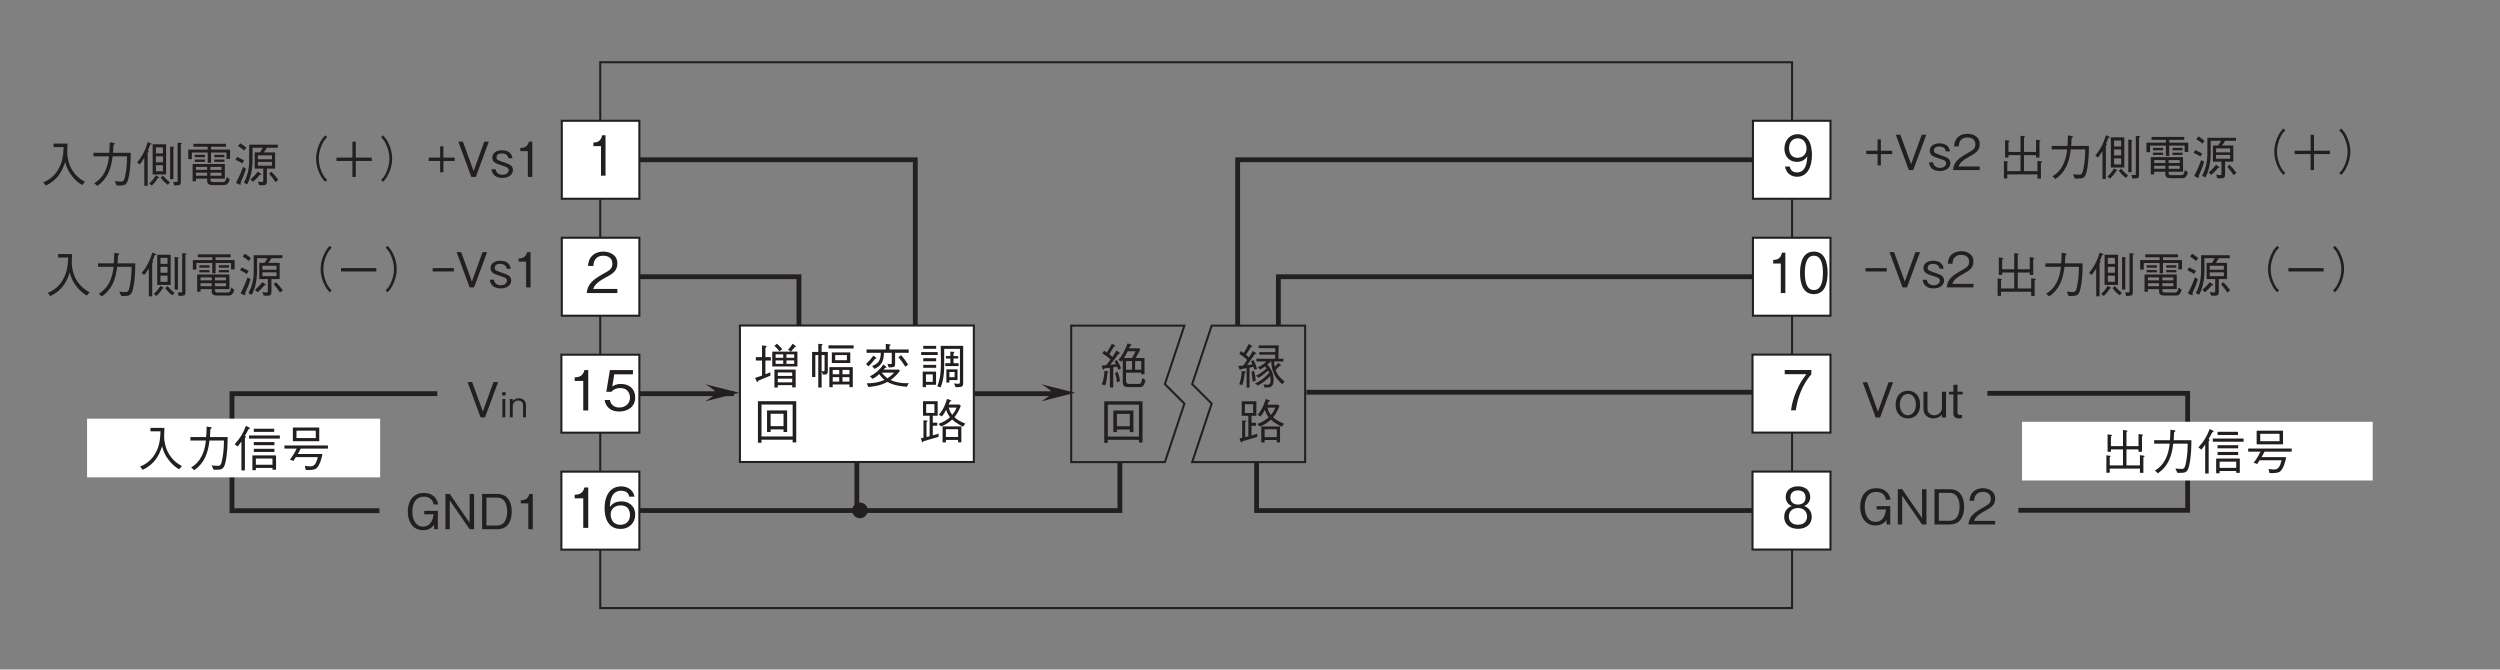 <?xml version="1.0" encoding="UTF-8"?>
<svg xmlns="http://www.w3.org/2000/svg" xmlns:xlink="http://www.w3.org/1999/xlink" width="359.89pt" height="96.38pt" viewBox="0 0 359.89 96.38" version="1.2">
<rect x="0" y="0" width="359.89" height="96.38" fill="#808080" stroke="none"/>
<defs>
<g>
<symbol overflow="visible" id="glyph0-0">
<path style="stroke:none;" d="M 0.703 0.828 L 6.266 0.828 L 6.266 -6.125 L 0.703 -6.125 Z M 3.484 -2.922 L 1.266 -5.766 L 5.688 -5.766 Z M 3.703 -2.641 L 5.906 -5.484 L 5.906 0.203 Z M 1.266 0.484 L 3.484 -2.359 L 5.688 0.484 Z M 1.047 -5.484 L 3.25 -2.641 L 1.047 0.203 Z M 1.047 -5.484 "/>
</symbol>
<symbol overflow="visible" id="glyph0-1">
<path style="stroke:none;" d="M 4.578 -5.078 L 3.922 -5.078 L 2.391 -0.844 L 0.844 -5.078 L 0.188 -5.078 L 2.062 0 L 2.703 0 Z M 4.578 -5.078 "/>
</symbol>
<symbol overflow="visible" id="glyph0-2">
<path style="stroke:none;" d="M 3.703 -1.844 C 3.703 -3.219 2.828 -3.844 1.938 -3.844 C 1.031 -3.844 0.172 -3.219 0.172 -1.844 C 0.172 -0.469 1.047 0.141 1.938 0.141 C 2.828 0.141 3.703 -0.469 3.703 -1.844 Z M 3.094 -1.844 C 3.094 -1 2.625 -0.312 1.938 -0.312 C 1.234 -0.312 0.781 -1 0.781 -1.844 C 0.781 -2.703 1.234 -3.391 1.938 -3.391 C 2.641 -3.391 3.094 -2.703 3.094 -1.844 Z M 3.094 -1.844 "/>
</symbol>
<symbol overflow="visible" id="glyph0-3">
<path style="stroke:none;" d="M 3.562 0 L 3.562 -3.703 L 2.969 -3.703 L 2.969 -1.328 C 2.969 -0.953 2.609 -0.312 1.859 -0.312 C 1.406 -0.312 0.891 -0.594 0.891 -1.25 L 0.891 -3.703 L 0.312 -3.703 L 0.312 -1.234 C 0.312 -0.266 1.078 0.141 1.734 0.141 C 2.219 0.141 2.672 -0.047 2.969 -0.422 L 2.969 0 Z M 3.562 0 "/>
</symbol>
<symbol overflow="visible" id="glyph0-4">
<path style="stroke:none;" d="M 2.094 -3.312 L 2.094 -3.703 L 1.344 -3.703 L 1.344 -4.703 L 0.75 -4.703 L 0.75 -3.703 L 0.109 -3.703 L 0.109 -3.312 L 0.75 -3.312 L 0.75 -0.594 C 0.75 -0.016 1.141 0.141 1.516 0.141 C 1.641 0.141 1.734 0.125 2 0.094 L 2 -0.359 L 1.828 -0.359 C 1.562 -0.359 1.344 -0.359 1.344 -0.75 L 1.344 -3.312 Z M 2.094 -3.312 "/>
</symbol>
<symbol overflow="visible" id="glyph0-5">
<path style="stroke:none;" d="M 4.812 -3.562 C 4.641 -4.547 3.953 -5.219 2.766 -5.219 C 0.938 -5.219 0.438 -3.688 0.438 -2.531 C 0.438 -1.016 1.234 0.141 2.625 0.141 C 3.562 0.141 3.938 -0.297 4.234 -0.625 L 4.234 0 L 4.766 0 L 4.766 -2.641 L 2.812 -2.641 L 2.812 -2.156 L 4.156 -2.156 C 4.109 -1.812 3.938 -0.375 2.641 -0.375 C 1.594 -0.375 1.094 -1.375 1.094 -2.531 C 1.094 -3.031 1.203 -4.688 2.75 -4.688 C 3.891 -4.688 4.094 -3.859 4.156 -3.562 Z M 4.812 -3.562 "/>
</symbol>
<symbol overflow="visible" id="glyph0-6">
<path style="stroke:none;" d="M 4.703 0 L 4.703 -5.078 L 4.062 -5.078 L 4.062 -0.922 L 1.203 -5.078 L 0.578 -5.078 L 0.578 0 L 1.203 0 L 1.203 -4.141 L 4.062 0 Z M 4.703 0 "/>
</symbol>
<symbol overflow="visible" id="glyph0-7">
<path style="stroke:none;" d="M 4.844 -2.531 C 4.844 -4.031 4.172 -5.078 2.781 -5.078 L 0.578 -5.078 L 0.578 0 L 2.781 0 C 3.156 0 3.734 -0.109 4.078 -0.422 C 4.531 -0.812 4.844 -1.562 4.844 -2.531 Z M 4.188 -2.531 C 4.188 -1.828 4 -1.25 3.719 -0.938 C 3.547 -0.734 3.172 -0.531 2.766 -0.531 L 1.203 -0.531 L 1.203 -4.547 L 2.766 -4.547 C 3.938 -4.547 4.188 -3.359 4.188 -2.531 Z M 4.188 -2.531 "/>
</symbol>
<symbol overflow="visible" id="glyph0-8">
<path style="stroke:none;" d="M 4.031 0 L 4.031 -0.516 L 0.984 -0.516 C 1.125 -0.844 1.297 -1.281 2.578 -1.953 C 3.5 -2.453 4.031 -2.844 4.031 -3.734 C 4.031 -4.875 2.984 -5.219 2.266 -5.219 C 2.016 -5.219 1.281 -5.172 0.797 -4.641 C 0.391 -4.203 0.375 -3.703 0.344 -3.406 L 1.016 -3.406 C 1.016 -3.688 1.078 -4.688 2.281 -4.688 C 2.75 -4.688 3.406 -4.5 3.406 -3.703 C 3.406 -3.062 3.062 -2.875 2.297 -2.438 C 1.031 -1.719 0.281 -1.203 0.188 0 Z M 4.031 0 "/>
</symbol>
<symbol overflow="visible" id="glyph0-9">
<path style="stroke:none;" d="M 2.594 0 L 2.594 -5.078 L 2.109 -5.078 C 1.891 -4.234 1.328 -4.188 0.875 -4.172 L 0.875 -3.719 L 1.953 -3.719 L 1.953 0 Z M 2.594 0 "/>
</symbol>
<symbol overflow="visible" id="glyph0-10">
<path style="stroke:none;" d="M 0.625 -1.891 C 0.594 -1.125 0.469 -0.562 0.266 0.016 L 0.719 0.141 C 0.922 -0.484 1.031 -1.266 1.062 -1.656 C 1.203 -1.688 1.266 -1.703 1.266 -1.766 C 1.266 -1.797 1.25 -1.797 1.188 -1.812 Z M 2.219 -4.781 C 2.156 -4.625 2.016 -4.375 1.656 -3.844 C 1.578 -3.938 1.469 -4.031 1.234 -4.234 C 1.328 -4.375 1.781 -5.062 1.875 -5.203 C 1.922 -5.281 1.938 -5.312 2 -5.422 C 2.172 -5.422 2.188 -5.422 2.188 -5.453 C 2.188 -5.469 2.156 -5.5 2.141 -5.5 L 1.641 -5.797 C 1.422 -5.344 1.172 -4.922 0.906 -4.484 C 0.656 -4.672 0.609 -4.703 0.516 -4.766 L 0.266 -4.359 C 0.703 -4.109 1.156 -3.766 1.406 -3.484 C 1.125 -3.047 0.969 -2.844 0.844 -2.672 C 0.438 -2.641 0.312 -2.625 0.125 -2.625 L 0.328 -2.094 C 0.359 -2.016 0.375 -2 0.391 -2 C 0.438 -2 0.453 -2.062 0.469 -2.156 C 0.656 -2.203 1.031 -2.266 1.328 -2.312 L 1.328 0.5 L 1.75 0.5 L 1.75 -2.391 L 2.312 -2.484 C 2.406 -2.25 2.422 -2.172 2.438 -2.078 L 2.844 -2.203 C 2.734 -2.578 2.5 -3.172 2.328 -3.469 L 1.953 -3.281 C 2.016 -3.172 2.078 -3.078 2.172 -2.844 C 1.953 -2.812 1.719 -2.781 1.391 -2.734 C 2.031 -3.641 2.266 -3.953 2.531 -4.359 C 2.719 -4.359 2.734 -4.359 2.734 -4.422 C 2.734 -4.438 2.703 -4.469 2.688 -4.484 Z M 3.906 0.484 C 4.297 0.484 4.484 0.484 4.656 0.438 C 5.219 0.312 5.219 -0.422 5.219 -0.578 C 5.219 -1.812 4.594 -2.5 4.312 -2.812 C 4.609 -3.047 4.734 -3.188 4.812 -3.266 L 4.875 -3.266 C 4.938 -1.781 5.453 -0.844 6.484 0.016 L 6.781 -0.391 C 5.984 -1 5.641 -1.625 5.5 -2.047 C 5.703 -2.25 5.984 -2.516 6.109 -2.641 C 6.234 -2.625 6.297 -2.625 6.297 -2.672 C 6.297 -2.703 6.281 -2.719 6.25 -2.75 L 5.891 -3.078 C 5.719 -2.859 5.609 -2.734 5.375 -2.5 C 5.359 -2.609 5.312 -2.844 5.297 -3.266 L 6.625 -3.266 L 6.625 -3.656 L 5.906 -3.656 L 5.938 -5.578 L 3.078 -5.578 L 3.078 -5.188 L 5.453 -5.188 L 5.453 -4.609 L 3.156 -4.609 L 3.156 -4.25 L 5.438 -4.25 L 5.438 -3.656 L 2.734 -3.656 L 2.734 -3.266 L 4.172 -3.266 C 3.984 -3.062 3.609 -2.703 2.938 -2.438 L 3.281 -2.094 C 3.406 -2.172 3.578 -2.266 3.969 -2.547 C 4.031 -2.5 4.094 -2.422 4.203 -2.281 C 3.906 -1.984 3.281 -1.484 2.688 -1.219 L 3.047 -0.922 C 3.609 -1.234 4.188 -1.719 4.422 -1.969 C 4.5 -1.828 4.547 -1.719 4.578 -1.641 C 4.141 -1.109 3.359 -0.422 2.547 -0.125 L 2.938 0.188 C 3.562 -0.125 4.094 -0.5 4.719 -1.156 C 4.734 -1.062 4.781 -0.859 4.781 -0.625 C 4.781 -0.125 4.688 0.078 4.281 0.078 C 4.219 0.078 4.047 0.078 3.766 0.016 Z M 2.031 -1.797 C 2.109 -1.328 2.172 -0.859 2.203 -0.375 L 2.641 -0.484 C 2.609 -0.969 2.531 -1.438 2.406 -1.906 Z M 2.031 -1.797 "/>
</symbol>
<symbol overflow="visible" id="glyph0-11">
<path style="stroke:none;" d="M 6.719 -2.25 C 5.906 -2.594 5.562 -2.812 5.141 -3.188 C 5.531 -3.672 5.719 -3.969 6.062 -4.812 L 5.875 -5 L 4.312 -5 C 4.344 -5.062 4.484 -5.375 4.516 -5.453 C 4.594 -5.453 4.703 -5.469 4.703 -5.547 C 4.703 -5.594 4.656 -5.609 4.594 -5.625 L 4.078 -5.812 C 3.672 -4.453 3.281 -3.984 2.906 -3.531 L 3.344 -3.297 C 3.453 -3.422 3.656 -3.672 3.953 -4.25 C 4.078 -3.859 4.219 -3.562 4.5 -3.188 C 4 -2.672 3.281 -2.375 2.859 -2.219 L 3.219 -1.844 C 3.828 -2.094 4.266 -2.328 4.828 -2.844 C 5.172 -2.531 5.438 -2.312 6.375 -1.812 Z M 6.141 0.438 L 6.141 -1.859 L 3.438 -1.859 L 3.438 0.453 L 3.922 0.453 L 3.922 0.094 L 5.672 0.094 L 5.672 0.438 Z M 2.875 -0.828 C 2.625 -0.719 2.469 -0.672 2.031 -0.562 L 2.031 -1.953 L 2.672 -1.953 L 2.672 -2.391 L 2.031 -2.391 L 2.031 -3.391 L 2.734 -3.391 L 2.734 -5.484 L 0.625 -5.484 L 0.625 -3.391 L 1.578 -3.391 L 1.578 -0.438 C 1.531 -0.422 1.484 -0.406 1.125 -0.328 L 1.125 -2.484 C 1.188 -2.516 1.281 -2.578 1.281 -2.641 C 1.281 -2.688 1.234 -2.688 1.141 -2.703 L 0.688 -2.734 L 0.688 -0.219 C 0.625 -0.203 0.406 -0.156 0.312 -0.141 L 0.469 0.328 C 0.5 0.391 0.516 0.438 0.562 0.438 C 0.625 0.438 0.672 0.312 0.688 0.281 C 1.344 0.094 1.922 -0.062 2.844 -0.344 Z M 5.453 -4.562 C 5.297 -4.141 5.156 -3.922 4.828 -3.516 C 4.578 -3.844 4.453 -4.078 4.328 -4.562 Z M 5.672 -0.328 L 3.922 -0.328 L 3.922 -1.453 L 5.672 -1.453 Z M 2.266 -3.797 L 1.078 -3.797 L 1.078 -5.062 L 2.266 -5.062 Z M 2.266 -3.797 "/>
</symbol>
<symbol overflow="visible" id="glyph0-12">
<path style="stroke:none;" d="M 3.188 -3.234 C 3.25 -3.312 3.281 -3.344 3.391 -3.484 L 3.391 -0.297 C 3.391 -0.062 3.391 0.422 4.094 0.422 L 5.734 0.422 C 6.25 0.422 6.469 0.297 6.656 -0.578 L 6.203 -0.875 C 6.047 -0.031 5.938 -0.031 5.609 -0.031 L 4.312 -0.031 C 4.031 -0.031 3.859 -0.156 3.859 -0.469 L 3.859 -1.656 L 6.047 -1.656 L 6.047 -1.422 L 6.516 -1.422 L 6.516 -3.766 L 5.25 -3.766 C 5.562 -4.328 5.781 -4.75 5.906 -5.016 L 5.797 -5.156 L 4.281 -5.156 C 4.328 -5.234 4.422 -5.422 4.469 -5.516 C 4.5 -5.516 4.656 -5.562 4.656 -5.625 C 4.656 -5.688 4.594 -5.703 4.547 -5.719 L 4.094 -5.875 C 3.703 -4.875 3.281 -4.078 2.766 -3.484 Z M 4.719 -2.078 L 3.859 -2.078 L 3.859 -3.328 L 4.719 -3.328 Z M 3.562 -3.766 C 3.734 -4.047 3.828 -4.219 4.094 -4.734 L 5.234 -4.734 C 5.078 -4.422 4.969 -4.188 4.719 -3.766 Z M 5.172 -2.078 L 5.172 -3.328 L 6.047 -3.328 L 6.047 -2.078 Z M 2.484 -4.859 C 2.328 -4.547 2.203 -4.359 1.891 -3.922 C 1.766 -4.062 1.75 -4.078 1.453 -4.312 C 1.656 -4.672 1.891 -5.047 2.125 -5.422 C 2.203 -5.422 2.328 -5.438 2.328 -5.5 C 2.328 -5.531 2.297 -5.562 2.234 -5.594 L 1.828 -5.828 C 1.625 -5.422 1.281 -4.828 1.094 -4.547 C 0.953 -4.656 0.859 -4.719 0.703 -4.812 L 0.453 -4.422 C 0.672 -4.297 1.219 -3.953 1.625 -3.547 C 1.359 -3.172 1.188 -2.953 1 -2.734 C 0.812 -2.719 0.734 -2.703 0.375 -2.703 L 0.484 -2.219 C 0.5 -2.188 0.531 -2.078 0.594 -2.078 C 0.641 -2.078 0.672 -2.156 0.719 -2.266 C 0.953 -2.281 1.312 -2.344 1.531 -2.359 L 1.531 0.484 L 2.016 0.484 L 2.016 -2.422 C 2.203 -2.453 2.391 -2.484 2.578 -2.531 C 2.656 -2.359 2.688 -2.266 2.75 -2.078 L 3.141 -2.266 C 3.031 -2.547 2.875 -2.953 2.531 -3.484 L 2.188 -3.25 C 2.297 -3.109 2.344 -3.031 2.406 -2.875 C 1.922 -2.812 1.812 -2.797 1.578 -2.781 C 2 -3.297 2.516 -3.984 2.781 -4.375 C 2.906 -4.375 2.984 -4.391 2.984 -4.453 C 2.984 -4.5 2.922 -4.547 2.906 -4.547 Z M 0.875 0.172 C 1.078 -0.406 1.156 -1.25 1.188 -1.672 C 1.234 -1.688 1.328 -1.719 1.328 -1.781 C 1.328 -1.797 1.312 -1.828 1.25 -1.844 L 0.766 -1.938 C 0.672 -0.75 0.516 -0.344 0.359 0.031 Z M 2.281 -1.609 C 2.406 -1.219 2.484 -0.875 2.547 -0.234 L 2.984 -0.453 C 2.922 -1.031 2.797 -1.391 2.641 -1.797 Z M 2.281 -1.609 "/>
</symbol>
<symbol overflow="visible" id="glyph0-13">
<path style="stroke:none;" d="M 6.234 0.453 L 6.234 -5.484 L 0.719 -5.484 L 0.719 0.5 L 1.234 0.5 L 1.234 0.062 L 5.719 0.062 L 5.719 0.453 Z M 5.719 -0.406 L 1.234 -0.406 L 1.234 -5 L 5.719 -5 Z M 4.922 -1.047 L 4.922 -4.156 L 2.031 -4.156 L 2.031 -1.047 L 2.547 -1.047 L 2.547 -1.422 L 4.406 -1.422 L 4.406 -1.047 Z M 4.406 -1.891 L 2.547 -1.891 L 2.547 -3.672 L 4.406 -3.672 Z M 4.406 -1.891 "/>
</symbol>
<symbol overflow="visible" id="glyph0-14">
<path style="stroke:none;" d="M 6.469 -0.094 C 5.984 -0.359 5.062 -0.891 4.422 -2.156 C 4.094 -2.812 3.906 -3.672 3.906 -4.406 C 3.906 -4.5 3.922 -5.016 3.938 -5.125 C 3.938 -5.375 3.953 -5.453 3.953 -5.594 L 1.938 -5.594 L 1.938 -5.094 L 3.391 -5.094 C 3.344 -4.047 3.266 -2.969 2.625 -1.891 C 1.922 -0.656 0.922 -0.219 0.453 -0.016 L 0.828 0.453 C 2.562 -0.391 3.188 -1.625 3.609 -2.938 C 3.828 -2.203 4 -1.703 4.547 -1 C 5.156 -0.188 5.719 0.172 6.062 0.375 Z M 6.469 -0.094 "/>
</symbol>
<symbol overflow="visible" id="glyph0-15">
<path style="stroke:none;" d="M 1.281 0.5 C 2.75 -0.5 3.281 -1.969 3.484 -3.766 L 5.562 -3.766 C 5.562 -2.953 5.516 -2.172 5.375 -1.375 C 5.203 -0.281 5.062 -0.125 4.672 -0.125 C 4.391 -0.125 4.031 -0.172 3.797 -0.188 L 4.078 0.438 L 4.531 0.438 C 5.203 0.438 5.547 0.359 5.766 -0.562 C 6.078 -1.891 6.094 -3.406 6.094 -4.266 L 3.547 -4.266 C 3.578 -4.734 3.578 -4.781 3.609 -5.406 C 3.75 -5.5 3.797 -5.531 3.797 -5.594 C 3.797 -5.656 3.688 -5.688 3.656 -5.688 L 3.078 -5.781 C 3.047 -4.812 3.031 -4.484 3 -4.266 L 0.734 -4.266 L 0.734 -3.766 L 2.969 -3.766 C 2.688 -1.047 1.375 -0.219 0.844 0.109 Z M 1.281 0.5 "/>
</symbol>
<symbol overflow="visible" id="glyph0-16">
<path style="stroke:none;" d="M 3.203 0.5 L 3.203 0.172 L 5.594 0.172 L 5.594 0.438 L 6.109 0.438 L 6.109 -1.625 L 2.703 -1.625 L 2.703 0.5 Z M 5.594 -0.281 L 3.203 -0.281 L 3.203 -1.172 L 5.594 -1.172 Z M 0.578 -2.906 C 0.859 -3.234 1.031 -3.5 1.125 -3.641 L 1.125 0.531 L 1.625 0.531 L 1.625 -4.109 C 1.656 -4.141 1.766 -4.234 1.766 -4.312 C 1.766 -4.375 1.688 -4.391 1.609 -4.422 C 1.766 -4.688 1.922 -4.953 2.141 -5.391 C 2.266 -5.438 2.344 -5.469 2.344 -5.547 C 2.344 -5.594 2.281 -5.625 2.25 -5.641 L 1.766 -5.875 C 1.422 -4.938 1.016 -4.188 0.156 -3.234 Z M 5.844 -5.016 L 5.844 -5.469 L 2.906 -5.469 L 2.906 -5.016 Z M 5.875 -3.094 L 5.875 -3.547 L 2.906 -3.547 L 2.906 -3.094 Z M 5.875 -2.125 L 5.875 -2.578 L 2.906 -2.578 L 2.906 -2.125 Z M 6.656 -4.047 L 6.656 -4.5 L 2.219 -4.5 L 2.219 -4.047 Z M 6.656 -4.047 "/>
</symbol>
<symbol overflow="visible" id="glyph0-17">
<path style="stroke:none;" d="M 5.375 -3.672 L 5.375 -5.641 L 1.578 -5.641 L 1.578 -3.672 Z M 4.875 -4.125 L 2.094 -4.125 L 2.094 -5.188 L 4.875 -5.188 Z M 6.625 -2.609 L 6.625 -3.062 L 0.359 -3.062 L 0.359 -2.609 L 2.125 -2.609 C 1.844 -2.016 1.578 -1.578 1.156 -1.031 L 1.656 -0.828 C 1.703 -0.906 1.953 -1.281 2 -1.375 L 5.172 -1.375 C 4.938 -0.438 4.688 -0.047 4.078 -0.047 C 3.922 -0.047 3.672 -0.062 3.297 -0.125 L 3.422 0.469 C 4.141 0.484 4.609 0.469 4.938 0.25 C 5.469 -0.141 5.781 -1.469 5.828 -1.828 L 2.281 -1.828 C 2.422 -2.062 2.562 -2.312 2.703 -2.609 Z M 6.625 -2.609 "/>
</symbol>
<symbol overflow="visible" id="glyph0-18">
<path style="stroke:none;" d=""/>
</symbol>
<symbol overflow="visible" id="glyph0-19">
<path style="stroke:none;" d="M 4.234 -1.156 L 4.234 -5.5 L 2.297 -5.5 L 2.297 -1.156 Z M 3.781 -2.906 L 2.766 -2.906 L 2.766 -3.766 L 3.781 -3.766 Z M 3.781 -4.188 L 2.766 -4.188 L 2.766 -5.047 L 3.781 -5.047 Z M 3.781 -1.609 L 2.766 -1.609 L 2.766 -2.484 L 3.781 -2.484 Z M 2.141 -5.531 C 2.141 -5.594 2.078 -5.625 2.016 -5.641 L 1.594 -5.812 C 1.156 -4.344 0.594 -3.516 0.062 -2.875 L 0.422 -2.594 C 0.562 -2.734 0.766 -2.984 1.094 -3.531 L 1.094 0.484 L 1.578 0.484 L 1.578 -4.297 C 1.641 -4.359 1.734 -4.438 1.734 -4.484 C 1.734 -4.516 1.703 -4.547 1.609 -4.609 C 1.703 -4.797 1.812 -5.062 1.938 -5.453 C 2.062 -5.453 2.141 -5.453 2.141 -5.531 Z M 6.516 -5.625 C 6.516 -5.672 6.422 -5.688 6.359 -5.688 L 5.891 -5.719 L 5.891 -0.297 C 5.891 -0.141 5.891 -0.094 5.781 -0.078 C 5.734 -0.078 5.438 -0.078 5.25 -0.078 L 5.406 0.438 C 5.844 0.406 5.906 0.406 6 0.391 C 6.297 0.375 6.359 0.219 6.359 -0.141 L 6.359 -5.5 C 6.5 -5.578 6.516 -5.578 6.516 -5.625 Z M 5.375 -5.062 C 5.375 -5.109 5.281 -5.125 5.219 -5.125 L 4.812 -5.188 L 4.812 -0.484 L 5.281 -0.484 L 5.281 -4.922 C 5.297 -4.938 5.375 -5.016 5.375 -5.062 Z M 4.781 -0.031 C 4.359 -0.344 4.078 -0.625 3.781 -0.984 L 3.453 -0.703 C 3.719 -0.312 4.016 0 4.484 0.344 Z M 3.219 -0.703 C 3.219 -0.766 3.141 -0.812 3.109 -0.828 L 2.75 -1.031 C 2.5 -0.531 2.094 -0.125 1.797 0.141 L 2.172 0.438 C 2.578 0.078 2.812 -0.234 3.031 -0.625 C 3.156 -0.641 3.219 -0.641 3.219 -0.703 Z M 3.219 -0.703 "/>
</symbol>
<symbol overflow="visible" id="glyph0-20">
<path style="stroke:none;" d="M 5.734 -0.547 L 5.734 -2.656 L 1.094 -2.656 L 1.094 -0.172 L 1.578 -0.172 L 1.578 -0.547 L 3.188 -0.547 L 3.188 -0.375 C 3.188 0.016 3.188 0.375 4 0.375 L 5.562 0.375 C 5.828 0.375 6.203 0.375 6.438 -0.438 L 6 -0.797 C 5.875 -0.062 5.641 -0.062 5.406 -0.062 L 4.078 -0.062 C 3.734 -0.062 3.656 -0.141 3.656 -0.391 L 3.656 -0.547 Z M 1.578 -1.812 L 1.578 -2.234 L 3.188 -2.234 L 3.188 -1.812 Z M 5.25 -1.812 L 3.656 -1.812 L 3.656 -2.234 L 5.25 -2.234 Z M 1.578 -0.969 L 1.578 -1.406 L 3.188 -1.406 L 3.188 -0.969 Z M 3.656 -0.969 L 3.656 -1.406 L 5.25 -1.406 L 5.25 -0.969 Z M 3.266 -2.828 L 3.75 -2.828 L 3.75 -4.312 L 5.969 -4.312 L 5.969 -3.391 L 6.484 -3.391 L 6.484 -4.734 L 3.75 -4.734 L 3.75 -5.141 L 5.906 -5.141 L 5.906 -5.562 L 1.203 -5.562 L 1.203 -5.141 L 3.266 -5.141 L 3.266 -4.734 L 0.469 -4.734 L 0.469 -3.359 L 0.984 -3.359 L 0.984 -4.312 L 3.266 -4.312 Z M 2.875 -3.641 L 2.875 -3.984 L 1.406 -3.984 L 1.406 -3.641 Z M 2.875 -2.969 L 2.875 -3.297 L 1.406 -3.297 L 1.406 -2.969 Z M 5.672 -3.641 L 5.672 -3.984 L 4.219 -3.984 L 4.219 -3.641 Z M 5.672 -2.969 L 5.672 -3.297 L 4.219 -3.297 L 4.219 -2.969 Z M 5.672 -2.969 "/>
</symbol>
<symbol overflow="visible" id="glyph0-21">
<path style="stroke:none;" d="M 6.406 -5 L 6.406 -5.438 L 2.281 -5.438 L 2.281 -3.156 C 2.281 -1.766 1.953 -0.766 1.516 0.031 L 2 0.266 C 2.25 -0.219 2.766 -1.312 2.766 -3.234 L 2.766 -5 L 4.234 -5 C 4.125 -4.75 4.016 -4.562 3.828 -4.328 L 3.078 -4.328 L 3.078 -2 L 4.312 -2 L 4.312 -0.266 C 4.312 -0.125 4.25 -0.062 4.109 -0.062 C 3.984 -0.062 3.922 -0.078 3.531 -0.141 L 3.719 0.375 C 3.828 0.391 3.984 0.406 4.172 0.406 C 4.625 0.406 4.828 0.312 4.828 -0.125 L 4.828 -2 L 6.016 -2 L 6.016 -4.328 L 4.375 -4.328 C 4.547 -4.531 4.672 -4.703 4.828 -5 Z M 5.562 -3.344 L 3.531 -3.344 L 3.531 -3.906 L 5.562 -3.906 Z M 5.562 -2.422 L 3.531 -2.422 L 3.531 -2.969 L 5.562 -2.969 Z M 1.875 -5 C 1.594 -5.25 1.344 -5.438 0.984 -5.641 L 0.688 -5.234 C 1.016 -5.031 1.266 -4.875 1.562 -4.594 Z M 6.469 -0.375 C 6.203 -0.75 5.922 -1.109 5.453 -1.562 L 5.172 -1.234 C 5.5 -0.859 5.781 -0.5 6.062 -0.062 Z M 1.547 -3.156 C 1.25 -3.344 0.953 -3.5 0.531 -3.672 L 0.312 -3.266 C 0.688 -3.094 0.953 -2.953 1.281 -2.734 Z M 4.031 -1.188 C 4.031 -1.219 3.984 -1.25 3.938 -1.266 L 3.531 -1.562 C 3.172 -1.094 2.859 -0.781 2.469 -0.438 L 2.844 -0.094 C 3.25 -0.453 3.484 -0.703 3.797 -1.078 C 3.938 -1.094 4.031 -1.109 4.031 -1.188 Z M 1.828 -1.969 L 1.391 -2.25 C 1.172 -1.609 0.891 -0.906 0.375 0.062 L 0.875 0.297 C 0.922 0.312 0.969 0.328 1.016 0.328 C 1.047 0.328 1.078 0.312 1.078 0.25 C 1.078 0.188 1.062 0.125 1.031 0.062 C 1.422 -0.781 1.625 -1.328 1.828 -1.969 Z M 1.828 -1.969 "/>
</symbol>
<symbol overflow="visible" id="glyph0-22">
<path style="stroke:none;" d="M 6.266 -5.984 C 5.984 -5.688 5.812 -5.484 5.609 -5.109 C 5.188 -4.344 4.953 -3.484 4.953 -2.641 C 4.953 -1.797 5.188 -0.938 5.609 -0.188 C 5.812 0.203 5.984 0.391 6.266 0.703 L 6.547 0.438 C 6.281 0.156 6.125 -0.016 5.922 -0.391 C 5.562 -1.078 5.344 -1.891 5.344 -2.641 C 5.344 -3.391 5.562 -4.203 5.922 -4.891 C 6.125 -5.266 6.281 -5.438 6.547 -5.734 Z M 6.266 -5.984 "/>
</symbol>
<symbol overflow="visible" id="glyph0-23">
<path style="stroke:none;" d="M 0.938 -2.297 L 6.016 -2.297 L 6.016 -2.781 L 0.938 -2.781 Z M 0.938 -2.297 "/>
</symbol>
<symbol overflow="visible" id="glyph0-24">
<path style="stroke:none;" d="M 0.688 0.703 C 0.969 0.391 1.141 0.203 1.344 -0.188 C 1.766 -0.938 2 -1.797 2 -2.641 C 2 -3.484 1.766 -4.344 1.344 -5.109 C 1.141 -5.484 0.969 -5.688 0.688 -5.984 L 0.406 -5.734 C 0.672 -5.438 0.828 -5.266 1.031 -4.891 C 1.391 -4.203 1.609 -3.391 1.609 -2.641 C 1.609 -1.891 1.391 -1.078 1.031 -0.391 C 0.828 -0.016 0.672 0.156 0.406 0.438 Z M 0.688 0.703 "/>
</symbol>
<symbol overflow="visible" id="glyph0-25">
<path style="stroke:none;" d="M 0.219 -2.297 L 3.266 -2.297 L 3.266 -2.781 L 0.219 -2.781 Z M 0.219 -2.297 "/>
</symbol>
<symbol overflow="visible" id="glyph0-26">
<path style="stroke:none;" d="M 3.281 -1 C 3.281 -1.656 2.734 -1.844 2.094 -2.062 C 1.016 -2.438 0.922 -2.469 0.922 -2.828 C 0.922 -3.344 1.453 -3.391 1.688 -3.391 C 2.031 -3.391 2.578 -3.25 2.625 -2.688 L 3.219 -2.688 C 3.172 -2.969 3.016 -3.844 1.703 -3.844 C 1.031 -3.844 0.312 -3.531 0.312 -2.781 C 0.312 -2.109 0.844 -1.938 1.531 -1.703 C 2.391 -1.438 2.672 -1.328 2.672 -0.969 C 2.672 -0.75 2.469 -0.312 1.781 -0.312 C 1.156 -0.312 0.828 -0.703 0.797 -1.109 L 0.188 -1.109 C 0.25 -0.766 0.422 0.141 1.781 0.141 C 2.625 0.141 3.281 -0.297 3.281 -1 Z M 3.281 -1 "/>
</symbol>
<symbol overflow="visible" id="glyph0-27">
<path style="stroke:none;" d="M 1.297 -0.172 L 5.641 -0.172 L 5.641 0.438 L 6.141 0.438 L 6.141 -1.797 C 6.203 -1.828 6.312 -1.906 6.312 -1.969 C 6.312 -2.016 6.25 -2.031 6.141 -2.047 L 5.641 -2.109 L 5.641 -0.641 L 3.703 -0.641 L 3.703 -2.938 L 5.438 -2.938 L 5.438 -2.594 L 5.938 -2.594 L 5.938 -4.859 C 6.016 -4.906 6.078 -4.953 6.078 -5 C 6.078 -5.062 5.984 -5.062 5.938 -5.078 L 5.438 -5.156 L 5.438 -3.406 L 3.703 -3.406 L 3.703 -5.438 C 3.797 -5.5 3.844 -5.531 3.844 -5.578 C 3.844 -5.641 3.75 -5.656 3.703 -5.672 L 3.203 -5.734 L 3.203 -3.406 L 1.469 -3.406 L 1.469 -4.812 C 1.516 -4.844 1.625 -4.891 1.625 -4.938 C 1.625 -5.016 1.516 -5.031 1.438 -5.047 L 0.984 -5.109 L 0.984 -2.594 L 1.469 -2.594 L 1.469 -2.938 L 3.203 -2.938 L 3.203 -0.641 L 1.297 -0.641 L 1.297 -1.844 C 1.344 -1.859 1.422 -1.891 1.422 -1.953 C 1.422 -2.016 1.297 -2.031 1.25 -2.031 L 0.812 -2.094 L 0.812 0.422 L 1.297 0.422 Z M 1.297 -0.172 "/>
</symbol>
<symbol overflow="visible" id="glyph0-28">
<path style="stroke:none;" d="M 0.938 -2.297 L 3.234 -2.297 L 3.234 0 L 3.719 0 L 3.719 -2.297 L 6.016 -2.297 L 6.016 -2.781 L 3.719 -2.781 L 3.719 -5.078 L 3.234 -5.078 L 3.234 -2.781 L 0.938 -2.781 Z M 0.938 -2.297 "/>
</symbol>
<symbol overflow="visible" id="glyph0-29">
<path style="stroke:none;" d="M 4.047 -2.297 L 4.047 -2.781 L 2.422 -2.781 L 2.422 -4.406 L 1.953 -4.406 L 1.953 -2.781 L 0.312 -2.781 L 0.312 -2.297 L 1.953 -2.297 L 1.953 -0.672 L 2.422 -0.672 L 2.422 -2.297 Z M 4.047 -2.297 "/>
</symbol>
<symbol overflow="visible" id="glyph0-30">
<path style="stroke:none;" d="M 6.406 -2.531 L 6.406 -4.672 L 5.469 -4.672 C 5.672 -4.891 5.812 -5.062 6.016 -5.312 C 6.141 -5.312 6.188 -5.312 6.188 -5.375 C 6.188 -5.422 6.141 -5.469 6.125 -5.484 L 5.719 -5.812 C 5.469 -5.406 5.266 -5.156 5.062 -4.953 L 5.453 -4.672 L 2.781 -4.672 L 2.781 -2.531 Z M 5.938 -3.781 L 4.828 -3.781 L 4.828 -4.281 L 5.938 -4.281 Z M 5.938 -2.906 L 4.828 -2.906 L 4.828 -3.406 L 5.938 -3.406 Z M 4.359 -3.781 L 3.266 -3.781 L 3.266 -4.281 L 4.359 -4.281 Z M 4.359 -2.906 L 3.266 -2.906 L 3.266 -3.406 L 4.359 -3.406 Z M 6.156 0.484 L 6.156 -2.078 L 3.094 -2.078 L 3.094 0.5 L 3.578 0.5 L 3.578 0.156 L 5.656 0.156 L 5.656 0.484 Z M 5.656 -1.172 L 3.578 -1.172 L 3.578 -1.672 L 5.656 -1.672 Z M 5.656 -0.25 L 3.578 -0.25 L 3.578 -0.781 L 5.656 -0.781 Z M 4.219 -5 C 4.109 -5.156 3.922 -5.391 3.453 -5.812 L 3.094 -5.5 C 3.406 -5.219 3.609 -5 3.812 -4.719 Z M 2.578 -3.391 L 2.578 -3.875 L 1.797 -3.875 L 1.797 -5.234 C 1.906 -5.297 1.969 -5.344 1.969 -5.391 C 1.969 -5.422 1.953 -5.5 1.828 -5.5 L 1.312 -5.562 L 1.312 -3.875 L 0.422 -3.875 L 0.422 -3.391 L 1.312 -3.391 L 1.312 -1.219 C 1.016 -1.125 0.734 -1.016 0.312 -0.891 L 0.547 -0.375 C 0.562 -0.328 0.594 -0.297 0.641 -0.297 C 0.703 -0.297 0.719 -0.344 0.766 -0.484 C 1.016 -0.578 2.234 -1.094 2.516 -1.219 L 2.516 -1.688 C 2.391 -1.641 2.031 -1.516 1.797 -1.422 L 1.797 -3.391 Z M 2.578 -3.391 "/>
</symbol>
<symbol overflow="visible" id="glyph0-31">
<path style="stroke:none;" d="M 6.422 0.438 L 6.422 -2.438 L 3.047 -2.438 L 3.047 0.453 L 3.531 0.453 L 3.531 0.062 L 5.938 0.062 L 5.938 0.438 Z M 3.531 -1.406 L 3.531 -2.031 L 4.469 -2.031 L 4.469 -1.406 Z M 5.938 -1.406 L 4.938 -1.406 L 4.938 -2.031 L 5.938 -2.031 Z M 3.531 -0.359 L 3.531 -1 L 4.469 -1 L 4.469 -0.359 Z M 5.938 -0.359 L 4.938 -0.359 L 4.938 -1 L 5.938 -1 Z M 2.828 -4.625 L 1.938 -4.625 L 1.938 -5.562 C 2.016 -5.594 2.078 -5.625 2.078 -5.688 C 2.078 -5.75 1.984 -5.75 1.938 -5.75 L 1.453 -5.797 L 1.453 -4.625 L 0.562 -4.625 L 0.562 -1.016 L 1.031 -1.016 L 1.031 -4.172 L 1.453 -4.172 L 1.453 0.5 L 1.938 0.5 L 1.938 -1.828 L 2.125 -1.359 C 2.75 -1.344 2.828 -1.469 2.828 -1.969 Z M 2.359 -4.172 L 2.359 -2.016 C 2.359 -1.922 2.359 -1.828 2.234 -1.828 C 2.125 -1.828 2 -1.859 1.938 -1.891 L 1.938 -4.172 Z M 6.062 -3.031 L 6.062 -4.562 L 3.406 -4.562 L 3.406 -3.031 Z M 5.578 -3.438 L 3.891 -3.438 L 3.891 -4.172 L 5.578 -4.172 Z M 6.547 -5.125 L 6.547 -5.578 L 2.922 -5.578 L 2.922 -5.125 Z M 6.547 -5.125 "/>
</symbol>
<symbol overflow="visible" id="glyph0-32">
<path style="stroke:none;" d="M 6.516 -0.141 C 6.391 -0.141 6.297 -0.125 6.125 -0.125 C 5.078 -0.125 4.391 -0.375 3.906 -0.578 C 4.344 -0.891 4.75 -1.25 5.25 -1.891 L 5.109 -2.078 L 2.906 -2.078 C 2.922 -2.109 3.078 -2.281 3.125 -2.344 C 3.172 -2.344 3.328 -2.328 3.328 -2.406 C 3.328 -2.453 3.281 -2.484 3.25 -2.516 L 2.875 -2.828 C 2.344 -2.047 1.734 -1.516 0.938 -1.109 L 1.312 -0.75 C 1.641 -0.906 1.875 -1.062 2.266 -1.438 C 2.578 -1 2.75 -0.828 3.031 -0.594 C 2.281 -0.281 1.594 -0.109 0.484 -0.109 L 0.703 0.422 C 1.547 0.344 2.391 0.25 3.453 -0.312 C 3.922 -0.062 4.547 0.25 6.25 0.391 Z M 4.422 -1.641 C 4.016 -1.203 3.75 -1.016 3.453 -0.828 C 3.062 -1.141 2.891 -1.312 2.656 -1.641 Z M 6.438 -2.797 C 6.094 -3.344 5.812 -3.719 5.422 -4.172 L 5.031 -3.859 C 5.5 -3.328 5.781 -2.906 6.031 -2.5 Z M 6.516 -4.5 L 6.516 -4.984 L 3.75 -4.984 L 3.75 -5.5 C 3.828 -5.531 3.906 -5.562 3.906 -5.641 C 3.906 -5.688 3.828 -5.703 3.75 -5.719 L 3.219 -5.781 L 3.219 -4.984 L 0.453 -4.984 L 0.453 -4.5 L 2.5 -4.5 C 2.484 -3.312 2.078 -2.938 1.25 -2.594 L 1.578 -2.188 C 2.547 -2.609 2.938 -3.234 2.953 -4.5 L 4.078 -4.5 L 4.078 -3.125 C 4.078 -2.922 4.078 -2.875 3.891 -2.875 C 3.797 -2.875 3.672 -2.891 3.453 -2.906 L 3.641 -2.391 C 4.562 -2.406 4.562 -2.469 4.562 -3.062 L 4.562 -4.5 Z M 1.875 -3.734 C 1.875 -3.766 1.828 -3.797 1.812 -3.812 L 1.438 -4.094 C 1.062 -3.578 0.766 -3.25 0.375 -2.891 L 0.719 -2.547 C 1.203 -3.016 1.484 -3.375 1.688 -3.641 C 1.781 -3.656 1.875 -3.656 1.875 -3.734 Z M 1.875 -3.734 "/>
</symbol>
<symbol overflow="visible" id="glyph0-33">
<path style="stroke:none;" d="M 6.406 -0.188 L 6.406 -5.5 L 3.172 -5.5 C 3.188 -4.781 3.203 -4.25 3.203 -3.344 C 3.203 -2.094 3.172 -0.828 2.672 0.312 L 3.156 0.484 C 3.422 -0.156 3.562 -0.844 3.625 -1.547 C 3.688 -2.188 3.672 -2.594 3.672 -5.062 L 5.938 -5.062 L 5.938 -0.359 C 5.938 -0.156 5.906 -0.031 5.688 -0.031 C 5.562 -0.031 5.297 -0.062 5.094 -0.094 L 5.312 0.453 C 6.203 0.438 6.406 0.438 6.406 -0.188 Z M 2.516 -5.078 L 2.516 -5.5 L 0.656 -5.5 L 0.656 -5.078 Z M 5.594 -0.578 L 5.594 -2.125 L 3.984 -2.125 L 3.984 -0.219 L 4.422 -0.219 L 4.422 -0.578 Z M 5.172 -0.984 L 4.422 -0.984 L 4.422 -1.734 L 5.172 -1.734 Z M 2.5 0.109 L 2.5 -1.797 L 0.578 -1.797 L 0.578 0.438 L 1.047 0.438 L 1.047 0.109 Z M 2.031 -0.312 L 1.047 -0.312 L 1.047 -1.391 L 2.031 -1.391 Z M 5.75 -2.594 L 5.75 -3 L 5.016 -3 L 5.016 -3.672 L 5.688 -3.672 L 5.688 -4.031 L 5.016 -4.031 L 5.016 -4.422 C 5.109 -4.531 5.125 -4.547 5.125 -4.578 C 5.125 -4.609 5.094 -4.641 5 -4.641 L 4.562 -4.672 L 4.562 -4.031 L 3.922 -4.031 L 3.922 -3.672 L 4.562 -3.672 L 4.562 -3 L 3.828 -3 L 3.828 -2.594 Z M 2.734 -4.188 L 2.734 -4.609 L 0.359 -4.609 L 0.359 -4.188 Z M 2.516 -3.281 L 2.516 -3.719 L 0.656 -3.719 L 0.656 -3.281 Z M 2.516 -2.344 L 2.516 -2.766 L 0.656 -2.766 L 0.656 -2.344 Z M 2.516 -2.344 "/>
</symbol>
<symbol overflow="visible" id="glyph1-0">
<path style="stroke:none;" d="M 0.5 0.594 L 4.469 0.594 L 4.469 -4.375 L 0.5 -4.375 Z M 2.484 -2.094 L 0.906 -4.125 L 4.062 -4.125 Z M 2.641 -1.891 L 4.219 -3.922 L 4.219 0.141 Z M 0.906 0.344 L 2.484 -1.688 L 4.062 0.344 Z M 0.75 -3.922 L 2.328 -1.891 L 0.75 0.141 Z M 0.75 -3.922 "/>
</symbol>
<symbol overflow="visible" id="glyph1-1">
<path style="stroke:none;" d="M 0.891 -3.141 L 0.891 -3.625 L 0.406 -3.625 L 0.406 -3.141 Z M 0.859 0 L 0.859 -2.641 L 0.438 -2.641 L 0.438 0 Z M 0.859 0 "/>
</symbol>
<symbol overflow="visible" id="glyph1-2">
<path style="stroke:none;" d="M 2.547 0 L 2.547 -1.766 C 2.547 -2.453 1.984 -2.75 1.531 -2.75 C 1.188 -2.75 0.844 -2.609 0.641 -2.344 L 0.641 -2.641 L 0.219 -2.641 L 0.219 0 L 0.641 0 L 0.641 -1.688 C 0.641 -1.969 0.891 -2.422 1.438 -2.422 C 1.766 -2.422 2.125 -2.219 2.125 -1.75 L 2.125 0 Z M 2.547 0 "/>
</symbol>
<symbol overflow="visible" id="glyph2-0">
<path style="stroke:none;" d="M 0.797 0.953 L 7.156 0.953 L 7.156 -7 L 0.797 -7 Z M 3.984 -3.344 L 1.453 -6.594 L 6.5 -6.594 Z M 4.234 -3.016 L 6.766 -6.281 L 6.766 0.234 Z M 1.453 0.562 L 3.984 -2.703 L 6.5 0.562 Z M 1.188 -6.281 L 3.719 -3.016 L 1.188 0.234 Z M 1.188 -6.281 "/>
</symbol>
<symbol overflow="visible" id="glyph2-1">
<path style="stroke:none;" d="M 4.609 0 L 4.609 -0.594 L 1.125 -0.594 C 1.281 -0.969 1.484 -1.469 2.938 -2.25 C 4.016 -2.812 4.609 -3.25 4.609 -4.266 C 4.609 -5.578 3.406 -5.969 2.578 -5.969 C 2.297 -5.969 1.469 -5.922 0.922 -5.312 C 0.453 -4.797 0.422 -4.234 0.391 -3.906 L 1.156 -3.906 C 1.172 -4.219 1.234 -5.375 2.594 -5.375 C 3.141 -5.375 3.891 -5.141 3.891 -4.234 C 3.891 -3.5 3.5 -3.281 2.625 -2.797 C 1.172 -1.969 0.328 -1.391 0.203 0 Z M 4.609 0 "/>
</symbol>
<symbol overflow="visible" id="glyph2-2">
<path style="stroke:none;" d="M 2.953 0 L 2.953 -5.812 L 2.406 -5.812 C 2.156 -4.828 1.516 -4.797 1 -4.766 L 1 -4.25 L 2.234 -4.25 L 2.234 0 Z M 2.953 0 "/>
</symbol>
<symbol overflow="visible" id="glyph2-3">
<path style="stroke:none;" d="M 4.703 -1.859 C 4.703 -3.141 3.828 -3.812 2.641 -3.812 C 1.938 -3.812 1.609 -3.578 1.406 -3.438 L 1.688 -5.203 L 4.375 -5.203 L 4.375 -5.812 L 1.062 -5.812 L 0.547 -2.688 L 1.297 -2.688 C 1.625 -3.125 2.188 -3.219 2.547 -3.219 C 3.859 -3.219 3.953 -2.125 3.953 -1.859 C 3.953 -0.922 3.234 -0.422 2.406 -0.422 C 1.75 -0.422 1.172 -0.797 1.062 -1.5 L 0.297 -1.5 C 0.484 -0.5 1.156 0.156 2.406 0.156 C 3.641 0.156 4.703 -0.531 4.703 -1.859 Z M 4.703 -1.859 "/>
</symbol>
<symbol overflow="visible" id="glyph2-4">
<path style="stroke:none;" d="M 4.703 -1.906 C 4.703 -3.188 3.75 -3.812 2.719 -3.812 C 1.844 -3.812 1.359 -3.422 1.062 -3.016 C 1.078 -3.609 1.156 -5.344 2.688 -5.344 C 3.641 -5.344 3.797 -4.703 3.859 -4.484 L 4.609 -4.484 C 4.391 -5.609 3.438 -5.969 2.688 -5.969 C 1.234 -5.969 0.297 -4.844 0.297 -2.781 C 0.297 -1.766 0.609 0.156 2.594 0.156 C 3.891 0.156 4.703 -0.75 4.703 -1.906 Z M 3.953 -1.844 C 3.953 -0.969 3.391 -0.438 2.562 -0.438 C 1.484 -0.438 1.172 -1.328 1.172 -1.922 C 1.172 -2.812 1.875 -3.234 2.609 -3.234 C 3 -3.234 3.422 -3.125 3.672 -2.797 C 3.891 -2.484 3.953 -2.109 3.953 -1.844 Z M 3.953 -1.844 "/>
</symbol>
<symbol overflow="visible" id="glyph3-0">
<path style="stroke:none;" d="M 0.719 0.953 L 6.438 0.953 L 6.438 -7 L 0.719 -7 Z M 3.578 -3.344 L 1.297 -6.594 L 5.859 -6.594 Z M 3.812 -3.016 L 6.078 -6.281 L 6.078 0.234 Z M 1.297 0.562 L 3.578 -2.703 L 5.859 0.562 Z M 1.078 -6.281 L 3.344 -3.016 L 1.078 0.234 Z M 1.078 -6.281 "/>
</symbol>
<symbol overflow="visible" id="glyph3-1">
<path style="stroke:none;" d="M 2.656 0 L 2.656 -5.812 L 2.172 -5.812 C 1.953 -4.828 1.359 -4.797 0.906 -4.766 L 0.906 -4.25 L 2 -4.25 L 2 0 Z M 2.656 0 "/>
</symbol>
<symbol overflow="visible" id="glyph3-2">
<path style="stroke:none;" d="M 4.234 -2.984 C 4.234 -3.422 4.172 -4.422 3.766 -5.078 C 3.5 -5.516 3 -5.969 2.172 -5.969 C 1.016 -5.969 0.266 -5.047 0.266 -3.891 C 0.266 -2.625 1.125 -1.984 2.062 -1.984 C 3.031 -1.984 3.422 -2.578 3.562 -2.797 C 3.531 -2.203 3.469 -0.469 2.078 -0.469 C 1.234 -0.469 1.094 -1.094 1.031 -1.312 L 0.359 -1.312 C 0.547 -0.219 1.375 0.156 2.094 0.156 C 3.516 0.156 4.234 -1.172 4.234 -2.984 Z M 3.453 -3.891 C 3.453 -3.047 2.891 -2.578 2.141 -2.578 C 1.125 -2.578 0.938 -3.469 0.938 -3.953 C 0.938 -4.859 1.469 -5.375 2.188 -5.375 C 3.188 -5.375 3.453 -4.453 3.453 -3.891 Z M 3.453 -3.891 "/>
</symbol>
<symbol overflow="visible" id="glyph3-3">
<path style="stroke:none;" d="M 4.234 -2.906 C 4.234 -4.344 3.859 -5.969 2.25 -5.969 C 0.656 -5.969 0.266 -4.359 0.266 -2.906 C 0.266 -1.438 0.656 0.156 2.25 0.156 C 3.859 0.156 4.234 -1.453 4.234 -2.906 Z M 3.562 -2.906 C 3.562 -1.547 3.266 -0.438 2.25 -0.438 C 1.25 -0.438 0.953 -1.547 0.953 -2.906 C 0.953 -4.203 1.234 -5.375 2.25 -5.375 C 3.266 -5.375 3.562 -4.25 3.562 -2.906 Z M 3.562 -2.906 "/>
</symbol>
<symbol overflow="visible" id="glyph3-4">
<path style="stroke:none;" d="M 4.172 -5.203 L 4.172 -5.812 L 0.344 -5.812 L 0.344 -5.203 L 3.469 -5.203 C 2.969 -4.562 2.547 -4 2.031 -2.797 C 1.656 -1.906 1.359 -0.984 1.25 0 L 1.938 0 C 2.203 -1.953 2.953 -3.781 4.172 -5.203 Z M 4.172 -5.203 "/>
</symbol>
<symbol overflow="visible" id="glyph3-5">
<path style="stroke:none;" d="M 4.234 -1.562 C 4.234 -2.688 3.391 -3.031 3.141 -3.141 C 3.719 -3.344 4.016 -3.859 4.016 -4.438 C 4.016 -5.25 3.422 -5.969 2.25 -5.969 C 1.109 -5.969 0.484 -5.281 0.484 -4.438 C 0.484 -3.844 0.797 -3.328 1.359 -3.141 C 1.109 -3.031 0.266 -2.688 0.266 -1.562 C 0.266 -0.594 0.969 0.156 2.25 0.156 C 3.5 0.156 4.234 -0.578 4.234 -1.562 Z M 3.344 -4.359 C 3.344 -3.547 2.734 -3.344 2.25 -3.344 C 1.75 -3.344 1.156 -3.562 1.156 -4.359 C 1.156 -5.156 1.75 -5.375 2.25 -5.375 C 2.75 -5.375 3.344 -5.156 3.344 -4.359 Z M 3.562 -1.609 C 3.562 -1.047 3.219 -0.438 2.25 -0.438 C 1.281 -0.438 0.938 -1.047 0.938 -1.609 C 0.938 -2.375 1.484 -2.844 2.25 -2.844 C 3.062 -2.844 3.562 -2.328 3.562 -1.609 Z M 3.562 -1.609 "/>
</symbol>
</g>
</defs>
<g id="surface1">
<path style="fill:none;stroke-width:3;stroke-linecap:butt;stroke-linejoin:miter;stroke:rgb(13.73%,12.16%,12.549%);stroke-opacity:1;stroke-miterlimit:4;" d="M 861.74 83.132 L 2594.771 83.132 L 2594.771 876.799 L 861.74 876.799 Z M 861.74 83.132 " transform="matrix(0.099,0,0,-0.099,1.096,95.764)"/>
<path style="fill:none;stroke-width:7;stroke-linecap:butt;stroke-linejoin:miter;stroke:rgb(13.73%,12.16%,12.549%);stroke-opacity:1;stroke-miterlimit:4;" d="M 1888.616 396.974 L 2537.923 396.974 " transform="matrix(0.099,0,0,-0.099,1.096,95.764)"/>
<path style="fill:none;stroke-width:7;stroke-linecap:butt;stroke-linejoin:miter;stroke:rgb(13.73%,12.16%,12.549%);stroke-opacity:1;stroke-miterlimit:4;" d="M 1056.186 394.851 L 918.863 394.851 " transform="matrix(0.099,0,0,-0.099,1.096,95.764)"/>
<path style="fill:none;stroke-width:7;stroke-linecap:butt;stroke-linejoin:miter;stroke:rgb(13.73%,12.16%,12.549%);stroke-opacity:1;stroke-miterlimit:4;" d="M 1527.912 394.851 L 1406.511 394.851 " transform="matrix(0.099,0,0,-0.099,1.096,95.764)"/>
<path style=" stroke:none;fill-rule:nonzero;fill:rgb(13.73%,12.16%,12.549%);fill-opacity:1;" d="M 149.898 55.316 L 154.801 56.543 L 149.898 57.77 C 151.863 56.543 151.809 56.488 149.898 55.316 "/>
<path style="fill:none;stroke-width:7;stroke-linecap:butt;stroke-linejoin:miter;stroke:rgb(13.73%,12.16%,12.549%);stroke-opacity:1;stroke-miterlimit:4;" d="M 918.431 224.937 L 1617.351 224.937 L 1617.351 295.348 " transform="matrix(0.099,0,0,-0.099,1.096,95.764)"/>
<path style="fill:none;stroke-width:7;stroke-linecap:butt;stroke-linejoin:miter;stroke:rgb(13.73%,12.16%,12.549%);stroke-opacity:1;stroke-miterlimit:4;" d="M 918.627 564.922 L 1150.657 564.922 L 1150.657 494.511 " transform="matrix(0.099,0,0,-0.099,1.096,95.764)"/>
<path style="fill:none;stroke-width:7;stroke-linecap:butt;stroke-linejoin:miter;stroke:rgb(13.73%,12.16%,12.549%);stroke-opacity:1;stroke-miterlimit:4;" d="M 918.627 734.994 L 1319.864 734.994 L 1319.864 494.511 " transform="matrix(0.099,0,0,-0.099,1.096,95.764)"/>
<path style="fill:none;stroke-width:7;stroke-linecap:butt;stroke-linejoin:miter;stroke:rgb(13.73%,12.16%,12.549%);stroke-opacity:1;stroke-miterlimit:4;" d="M 2539.849 564.922 L 1847.809 564.922 L 1847.809 494.511 " transform="matrix(0.099,0,0,-0.099,1.096,95.764)"/>
<path style="fill:none;stroke-width:7;stroke-linecap:butt;stroke-linejoin:miter;stroke:rgb(13.73%,12.16%,12.549%);stroke-opacity:1;stroke-miterlimit:4;" d="M 2539.849 734.994 L 1788.602 734.994 L 1788.602 494.511 " transform="matrix(0.099,0,0,-0.099,1.096,95.764)"/>
<path style="fill:none;stroke-width:7;stroke-linecap:butt;stroke-linejoin:miter;stroke:rgb(13.73%,12.16%,12.549%);stroke-opacity:1;stroke-miterlimit:4;" d="M 1816.122 295.348 L 1816.122 224.937 L 2537.923 224.937 " transform="matrix(0.099,0,0,-0.099,1.096,95.764)"/>
<path style="fill:none;stroke-width:7;stroke-linecap:butt;stroke-linejoin:miter;stroke:rgb(13.73%,12.16%,12.549%);stroke-opacity:1;stroke-miterlimit:4;" d="M 2923.866 225.291 L 3169.971 225.291 L 3169.971 395.362 L 2878.695 395.362 " transform="matrix(0.099,0,0,-0.099,1.096,95.764)"/>
<g style="fill:rgb(13.73%,12.16%,12.549%);fill-opacity:1;">
  <use xlink:href="#glyph0-1" x="267.951" y="60.093"/>
  <use xlink:href="#glyph0-2" x="272.715" y="60.093"/>
  <use xlink:href="#glyph0-3" x="276.582" y="60.093"/>
  <use xlink:href="#glyph0-4" x="280.449" y="60.093"/>
</g>
<g style="fill:rgb(13.73%,12.16%,12.549%);fill-opacity:1;">
  <use xlink:href="#glyph0-5" x="267.347" y="75.5"/>
  <use xlink:href="#glyph0-6" x="272.626" y="75.5"/>
  <use xlink:href="#glyph0-7" x="277.905" y="75.5"/>
  <use xlink:href="#glyph0-8" x="283.184" y="75.5"/>
</g>
<path style="fill:none;stroke-width:7;stroke-linecap:butt;stroke-linejoin:miter;stroke:rgb(13.73%,12.16%,12.549%);stroke-opacity:1;stroke-miterlimit:4;" d="M 540.704 224.74 L 326.247 224.74 L 326.247 394.89 L 624.757 394.89 " transform="matrix(0.099,0,0,-0.099,1.096,95.764)"/>
<g style="fill:rgb(13.73%,12.16%,12.549%);fill-opacity:1;">
  <use xlink:href="#glyph0-1" x="67.122" y="60.079"/>
</g>
<g style="fill:rgb(13.73%,12.16%,12.549%);fill-opacity:1;">
  <use xlink:href="#glyph1-1" x="71.886" y="60.079"/>
  <use xlink:href="#glyph1-2" x="73.173" y="60.079"/>
</g>
<g style="fill:rgb(13.73%,12.16%,12.549%);fill-opacity:1;">
  <use xlink:href="#glyph0-5" x="58.265" y="76.183"/>
  <use xlink:href="#glyph0-6" x="63.544" y="76.183"/>
  <use xlink:href="#glyph0-7" x="68.823" y="76.183"/>
  <use xlink:href="#glyph0-9" x="74.102" y="76.183"/>
</g>
<path style="fill:none;stroke-width:3;stroke-linecap:butt;stroke-linejoin:miter;stroke:rgb(13.73%,12.16%,12.549%);stroke-opacity:1;stroke-miterlimit:4;" d="M 1750.822 493.804 L 1722.476 408.768 L 1750.822 380.423 L 1722.476 295.387 L 1886.729 295.387 L 1886.729 493.804 Z M 1750.822 493.804 " transform="matrix(0.099,0,0,-0.099,1.096,95.764)"/>
<g style="fill:rgb(13.73%,12.16%,12.549%);fill-opacity:1;">
  <use xlink:href="#glyph0-10" x="178.128" y="55.302"/>
</g>
<g style="fill:rgb(13.73%,12.16%,12.549%);fill-opacity:1;">
  <use xlink:href="#glyph0-11" x="178.128" y="63.251"/>
</g>
<path style="fill:none;stroke-width:3;stroke-linecap:butt;stroke-linejoin:miter;stroke:rgb(13.73%,12.16%,12.549%);stroke-opacity:1;stroke-miterlimit:4;" d="M 1682.809 295.387 L 1711.154 380.423 L 1682.809 408.768 L 1711.154 493.804 L 1546.547 493.804 L 1546.547 295.348 Z M 1682.809 295.387 " transform="matrix(0.099,0,0,-0.099,1.096,95.764)"/>
<g style="fill:rgb(13.73%,12.16%,12.549%);fill-opacity:1;">
  <use xlink:href="#glyph0-12" x="158.241" y="55.302"/>
</g>
<g style="fill:rgb(13.73%,12.16%,12.549%);fill-opacity:1;">
  <use xlink:href="#glyph0-13" x="158.241" y="63.251"/>
</g>
<path style="fill:none;stroke-width:7;stroke-linecap:butt;stroke-linejoin:miter;stroke:rgb(13.73%,12.16%,12.549%);stroke-opacity:1;stroke-miterlimit:4;" d="M 1234.868 294.719 L 1234.868 224.937 " transform="matrix(0.099,0,0,-0.099,1.096,95.764)"/>
<path style=" stroke:none;fill-rule:nonzero;fill:rgb(13.73%,12.16%,12.549%);fill-opacity:1;" d="M 123.801 74.602 C 124.422 74.602 124.926 74.098 124.926 73.473 C 124.926 72.852 124.422 72.348 123.801 72.348 C 123.18 72.348 122.672 72.852 122.672 73.473 C 122.672 74.098 123.18 74.602 123.801 74.602 "/>
<path style=" stroke:none;fill-rule:nonzero;fill:rgb(100%,100%,100%);fill-opacity:1;" d="M 12.535 68.719 L 54.723 68.719 L 54.723 60.27 L 12.535 60.27 Z M 12.535 68.719 "/>
<g style="fill:rgb(13.73%,12.16%,12.549%);fill-opacity:1;">
  <use xlink:href="#glyph0-14" x="19.718" y="67.185"/>
  <use xlink:href="#glyph0-15" x="26.674" y="67.185"/>
  <use xlink:href="#glyph0-16" x="33.629" y="67.185"/>
  <use xlink:href="#glyph0-17" x="40.584" y="67.185"/>
  <use xlink:href="#glyph0-18" x="47.539" y="67.185"/>
</g>
<g style="fill:rgb(13.73%,12.16%,12.549%);fill-opacity:1;">
  <use xlink:href="#glyph0-14" x="6.424" y="42.171"/>
  <use xlink:href="#glyph0-15" x="13.379" y="42.171"/>
  <use xlink:href="#glyph0-19" x="20.334" y="42.171"/>
  <use xlink:href="#glyph0-20" x="27.29" y="42.171"/>
  <use xlink:href="#glyph0-21" x="34.245" y="42.171"/>
</g>
<g style="fill:rgb(13.73%,12.16%,12.549%);fill-opacity:1;">
  <use xlink:href="#glyph0-22" x="41.2" y="41.376"/>
  <use xlink:href="#glyph0-23" x="48.155" y="41.376"/>
  <use xlink:href="#glyph0-24" x="55.111" y="41.376"/>
  <use xlink:href="#glyph0-25" x="62.066" y="41.376"/>
  <use xlink:href="#glyph0-1" x="65.543" y="41.376"/>
  <use xlink:href="#glyph0-26" x="70.308" y="41.376"/>
  <use xlink:href="#glyph0-9" x="73.785" y="41.376"/>
</g>
<path style=" stroke:none;fill-rule:nonzero;fill:rgb(100%,100%,100%);fill-opacity:1;" d="M 291.086 69.168 L 341.562 69.168 L 341.562 60.719 L 291.086 60.719 Z M 291.086 69.168 "/>
<g style="fill:rgb(13.73%,12.16%,12.549%);fill-opacity:1;">
  <use xlink:href="#glyph0-27" x="302.414" y="67.634"/>
  <use xlink:href="#glyph0-15" x="309.369" y="67.634"/>
  <use xlink:href="#glyph0-16" x="316.325" y="67.634"/>
  <use xlink:href="#glyph0-17" x="323.28" y="67.634"/>
  <use xlink:href="#glyph0-18" x="330.235" y="67.634"/>
</g>
<path style=" stroke:none;fill-rule:nonzero;fill:rgb(13.73%,12.16%,12.549%);fill-opacity:1;" d="M 101.527 55.316 L 106.43 56.543 L 101.527 57.77 C 103.492 56.543 103.438 56.488 101.527 55.316 "/>
<path style="fill-rule:nonzero;fill:rgb(100%,100%,100%);fill-opacity:1;stroke-width:3;stroke-linecap:butt;stroke-linejoin:miter;stroke:rgb(13.73%,12.16%,12.549%);stroke-opacity:1;stroke-miterlimit:4;" d="M 805.836 508.232 L 918.627 508.232 L 918.627 621.613 L 805.836 621.613 Z M 805.836 508.232 " transform="matrix(0.099,0,0,-0.099,1.096,95.764)"/>
<g style="fill:rgb(13.73%,12.16%,12.549%);fill-opacity:1;">
  <use xlink:href="#glyph2-1" x="84.264" y="42.188"/>
</g>
<g style="fill:rgb(13.73%,12.16%,12.549%);fill-opacity:1;">
  <use xlink:href="#glyph0-14" x="5.767" y="26.267"/>
  <use xlink:href="#glyph0-15" x="12.723" y="26.267"/>
  <use xlink:href="#glyph0-19" x="19.678" y="26.267"/>
  <use xlink:href="#glyph0-20" x="26.633" y="26.267"/>
  <use xlink:href="#glyph0-21" x="33.588" y="26.267"/>
</g>
<g style="fill:rgb(13.73%,12.16%,12.549%);fill-opacity:1;">
  <use xlink:href="#glyph0-22" x="40.544" y="25.472"/>
  <use xlink:href="#glyph0-28" x="47.499" y="25.472"/>
  <use xlink:href="#glyph0-24" x="54.454" y="25.472"/>
  <use xlink:href="#glyph0-29" x="61.409" y="25.472"/>
  <use xlink:href="#glyph0-1" x="65.791" y="25.472"/>
  <use xlink:href="#glyph0-26" x="70.556" y="25.472"/>
  <use xlink:href="#glyph0-9" x="74.033" y="25.472"/>
</g>
<path style="fill-rule:nonzero;fill:rgb(100%,100%,100%);fill-opacity:1;stroke-width:3;stroke-linecap:butt;stroke-linejoin:miter;stroke:rgb(13.73%,12.16%,12.549%);stroke-opacity:1;stroke-miterlimit:4;" d="M 805.836 678.303 L 918.627 678.303 L 918.627 791.684 L 805.836 791.684 Z M 805.836 678.303 " transform="matrix(0.099,0,0,-0.099,1.096,95.764)"/>
<g style="fill:rgb(13.73%,12.16%,12.549%);fill-opacity:1;">
  <use xlink:href="#glyph3-1" x="84.514" y="25.289"/>
</g>
<path style="fill-rule:nonzero;fill:rgb(100%,100%,100%);fill-opacity:1;stroke-width:3;stroke-linecap:butt;stroke-linejoin:miter;stroke:rgb(13.73%,12.16%,12.549%);stroke-opacity:1;stroke-miterlimit:4;" d="M 2537.884 678.303 L 2650.635 678.303 L 2650.635 791.684 L 2537.884 791.684 Z M 2537.884 678.303 " transform="matrix(0.099,0,0,-0.099,1.096,95.764)"/>
<g style="fill:rgb(13.73%,12.16%,12.549%);fill-opacity:1;">
  <use xlink:href="#glyph3-2" x="256.609" y="25.289"/>
</g>
<path style="fill-rule:nonzero;fill:rgb(100%,100%,100%);fill-opacity:1;stroke-width:3;stroke-linecap:butt;stroke-linejoin:miter;stroke:rgb(13.73%,12.16%,12.549%);stroke-opacity:1;stroke-miterlimit:4;" d="M 2537.884 508.232 L 2650.635 508.232 L 2650.635 621.613 L 2537.884 621.613 Z M 2537.884 508.232 " transform="matrix(0.099,0,0,-0.099,1.096,95.764)"/>
<g style="fill:rgb(13.73%,12.16%,12.549%);fill-opacity:1;">
  <use xlink:href="#glyph3-1" x="254.355" y="42.188"/>
  <use xlink:href="#glyph3-3" x="258.862" y="42.188"/>
</g>
<path style="fill-rule:nonzero;fill:rgb(100%,100%,100%);fill-opacity:1;stroke-width:3;stroke-linecap:butt;stroke-linejoin:miter;stroke:rgb(13.73%,12.16%,12.549%);stroke-opacity:1;stroke-miterlimit:4;" d="M 805.246 338.16 L 918.627 338.16 L 918.627 451.541 L 805.246 451.541 Z M 805.246 338.16 " transform="matrix(0.099,0,0,-0.099,1.096,95.764)"/>
<g style="fill:rgb(13.73%,12.16%,12.549%);fill-opacity:1;">
  <use xlink:href="#glyph2-2" x="81.729" y="59.086"/>
  <use xlink:href="#glyph2-3" x="86.737" y="59.086"/>
</g>
<path style="fill-rule:nonzero;fill:rgb(100%,100%,100%);fill-opacity:1;stroke-width:3;stroke-linecap:butt;stroke-linejoin:miter;stroke:rgb(13.73%,12.16%,12.549%);stroke-opacity:1;stroke-miterlimit:4;" d="M 805.246 168.089 L 918.627 168.089 L 918.627 281.47 L 805.246 281.47 Z M 805.246 168.089 " transform="matrix(0.099,0,0,-0.099,1.096,95.764)"/>
<g style="fill:rgb(13.73%,12.16%,12.549%);fill-opacity:1;">
  <use xlink:href="#glyph2-2" x="81.729" y="75.986"/>
  <use xlink:href="#glyph2-4" x="86.737" y="75.986"/>
</g>
<path style="fill-rule:nonzero;fill:rgb(100%,100%,100%);fill-opacity:1;stroke-width:3;stroke-linecap:butt;stroke-linejoin:miter;stroke:rgb(13.73%,12.16%,12.549%);stroke-opacity:1;stroke-miterlimit:4;" d="M 2537.255 338.278 L 2650.635 338.278 L 2650.635 451.659 L 2537.255 451.659 Z M 2537.255 338.278 " transform="matrix(0.099,0,0,-0.099,1.096,95.764)"/>
<g style="fill:rgb(13.73%,12.16%,12.549%);fill-opacity:1;">
  <use xlink:href="#glyph3-4" x="256.578" y="59.074"/>
</g>
<path style="fill-rule:nonzero;fill:rgb(100%,100%,100%);fill-opacity:1;stroke-width:3;stroke-linecap:butt;stroke-linejoin:miter;stroke:rgb(13.73%,12.16%,12.549%);stroke-opacity:1;stroke-miterlimit:4;" d="M 2537.255 168.207 L 2650.635 168.207 L 2650.635 281.588 L 2537.255 281.588 Z M 2537.255 168.207 " transform="matrix(0.099,0,0,-0.099,1.096,95.764)"/>
<g style="fill:rgb(13.73%,12.16%,12.549%);fill-opacity:1;">
  <use xlink:href="#glyph3-5" x="256.578" y="75.974"/>
</g>
<path style="fill-rule:nonzero;fill:rgb(100%,100%,100%);fill-opacity:1;stroke-width:3;stroke-linecap:butt;stroke-linejoin:miter;stroke:rgb(13.73%,12.16%,12.549%);stroke-opacity:1;stroke-miterlimit:4;" d="M 1064.835 295.544 L 1404.978 295.544 L 1404.978 493.961 L 1064.835 493.961 Z M 1064.835 295.544 " transform="matrix(0.099,0,0,-0.099,1.096,95.764)"/>
<g style="fill:rgb(13.73%,12.16%,12.549%);fill-opacity:1;">
  <use xlink:href="#glyph0-30" x="108.388" y="55.288"/>
</g>
<g style="fill:rgb(13.73%,12.16%,12.549%);fill-opacity:1;">
  <use xlink:href="#glyph0-31" x="116.342" y="55.288"/>
</g>
<g style="fill:rgb(13.73%,12.16%,12.549%);fill-opacity:1;">
  <use xlink:href="#glyph0-32" x="124.296" y="55.288"/>
</g>
<g style="fill:rgb(13.73%,12.16%,12.549%);fill-opacity:1;">
  <use xlink:href="#glyph0-33" x="132.25" y="55.288"/>
</g>
<g style="fill:rgb(13.73%,12.16%,12.549%);fill-opacity:1;">
  <use xlink:href="#glyph0-13" x="108.388" y="63.237"/>
</g>
<g style="fill:rgb(13.73%,12.16%,12.549%);fill-opacity:1;">
  <use xlink:href="#glyph0-11" x="132.25" y="63.237"/>
</g>
<g style="fill:rgb(13.73%,12.16%,12.549%);fill-opacity:1;">
  <use xlink:href="#glyph0-25" x="268.34" y="41.376"/>
  <use xlink:href="#glyph0-1" x="271.818" y="41.376"/>
  <use xlink:href="#glyph0-26" x="276.582" y="41.376"/>
  <use xlink:href="#glyph0-8" x="280.06" y="41.376"/>
  <use xlink:href="#glyph0-18" x="284.442" y="41.376"/>
</g>
<g style="fill:rgb(13.73%,12.16%,12.549%);fill-opacity:1;">
  <use xlink:href="#glyph0-27" x="286.758" y="42.171"/>
  <use xlink:href="#glyph0-15" x="293.713" y="42.171"/>
  <use xlink:href="#glyph0-19" x="300.668" y="42.171"/>
  <use xlink:href="#glyph0-20" x="307.624" y="42.171"/>
  <use xlink:href="#glyph0-21" x="314.579" y="42.171"/>
</g>
<g style="fill:rgb(13.73%,12.16%,12.549%);fill-opacity:1;">
  <use xlink:href="#glyph0-22" x="321.534" y="41.376"/>
  <use xlink:href="#glyph0-23" x="328.489" y="41.376"/>
  <use xlink:href="#glyph0-24" x="335.445" y="41.376"/>
</g>
<g style="fill:rgb(13.73%,12.16%,12.549%);fill-opacity:1;">
  <use xlink:href="#glyph0-29" x="268.339" y="24.478"/>
  <use xlink:href="#glyph0-1" x="272.721" y="24.478"/>
  <use xlink:href="#glyph0-26" x="277.485" y="24.478"/>
  <use xlink:href="#glyph0-8" x="280.963" y="24.478"/>
  <use xlink:href="#glyph0-18" x="285.345" y="24.478"/>
</g>
<g style="fill:rgb(13.73%,12.16%,12.549%);fill-opacity:1;">
  <use xlink:href="#glyph0-27" x="287.661" y="25.273"/>
  <use xlink:href="#glyph0-15" x="294.616" y="25.273"/>
  <use xlink:href="#glyph0-19" x="301.571" y="25.273"/>
  <use xlink:href="#glyph0-20" x="308.527" y="25.273"/>
  <use xlink:href="#glyph0-21" x="315.482" y="25.273"/>
</g>
<g style="fill:rgb(13.73%,12.16%,12.549%);fill-opacity:1;">
  <use xlink:href="#glyph0-22" x="322.437" y="24.478"/>
  <use xlink:href="#glyph0-28" x="329.393" y="24.478"/>
  <use xlink:href="#glyph0-24" x="336.348" y="24.478"/>
</g>
</g>
</svg>

